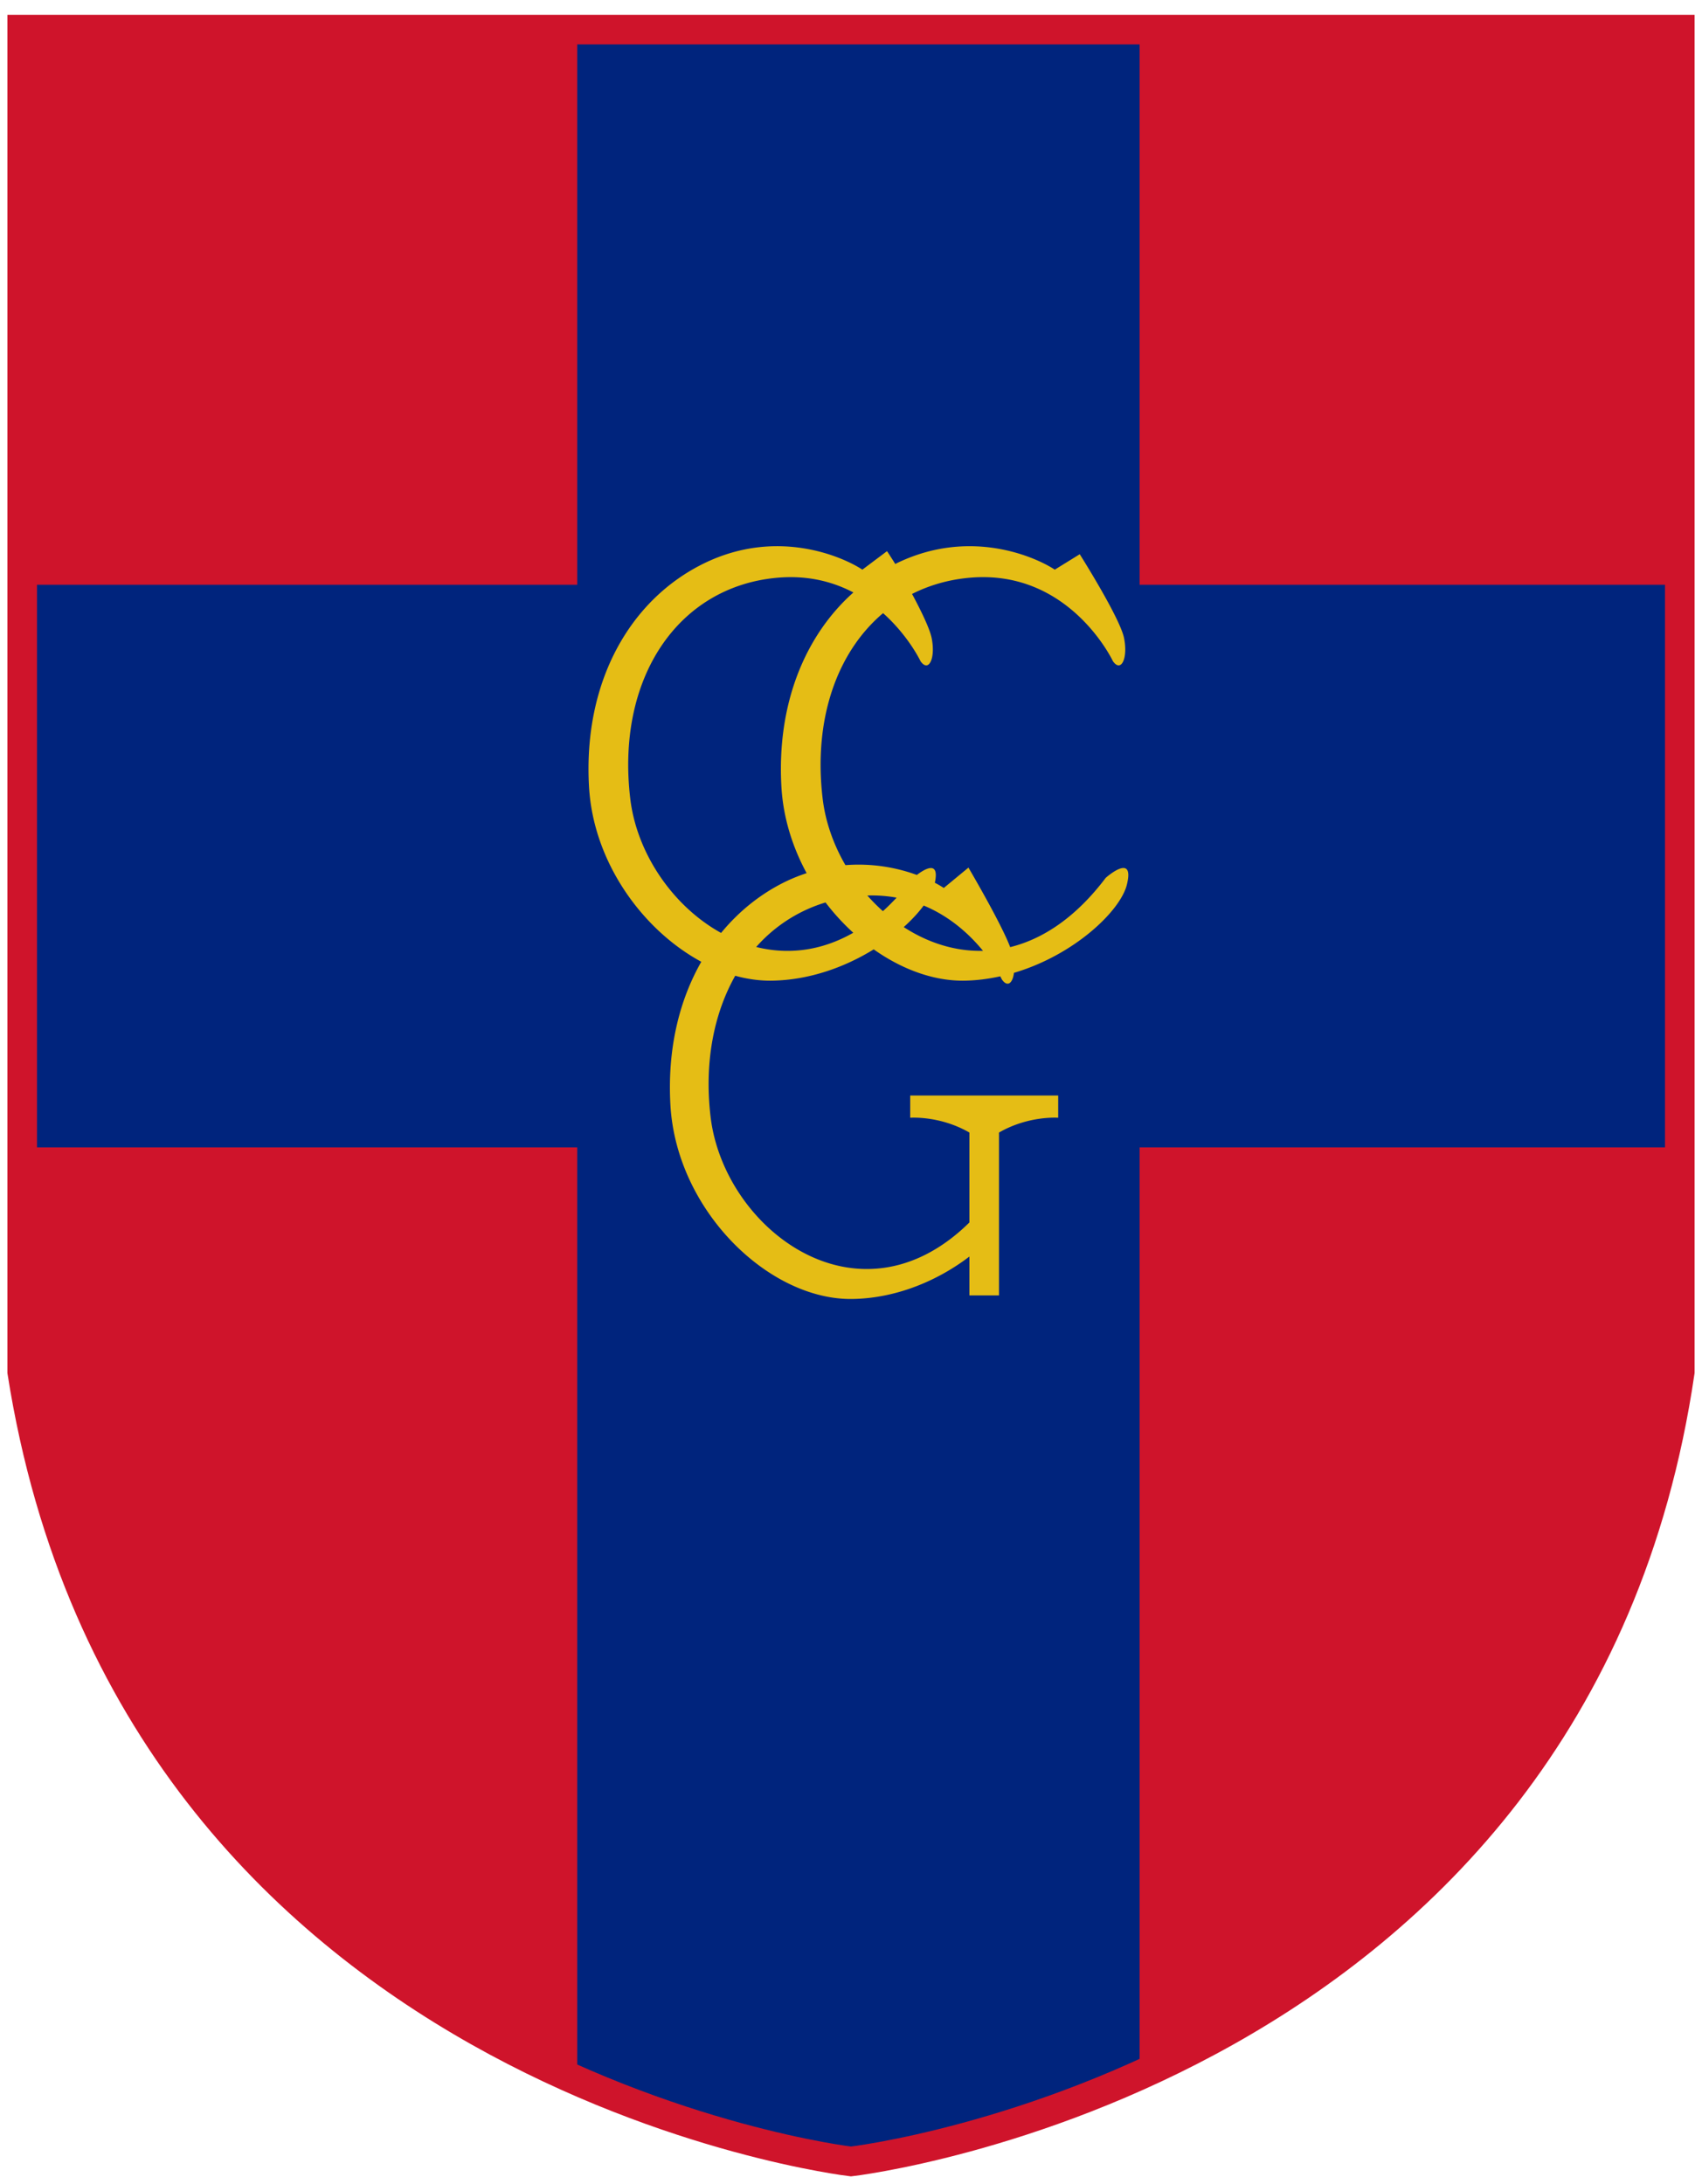 <svg xmlns="http://www.w3.org/2000/svg" width="230" height="295" xml:space="preserve"><path fill="#CF142B" d="M116 3H4v182.334C18.667 280.667 116 292 116 292s97.334-11.333 112-106.666V3H116z"/><path fill="#00247D" d="M228 79h-74V3H78v76H4v76h74v125.692C98.923 290.007 116 292 116 292s17.076-1.993 38-11.308V155h74V79z"/><path fill="#E5BD15" d="M149.422 118.59c-4.064 5.38-8.519 8.279-12.91 9.361-1.273-3.335-5.641-10.743-5.641-10.743l-3.332 2.75a13.611 13.611 0 0 0-1.209-.702c.676-3.133-1.443-1.811-2.432-1.055a22.933 22.933 0 0 0-9.65-1.324c-1.616-2.783-2.705-5.857-3.078-8.984-1.278-10.719 1.931-19.798 8.164-25.061 3.458 3.084 5.064 6.495 5.064 6.495 1.11 1.578 2.056-.411 1.498-3.146-.265-1.293-1.458-3.73-2.644-5.943 2.334-1.18 4.942-1.938 7.784-2.19 13.5-1.201 19.361 11.279 19.361 11.279 1.11 1.578 2.056-.411 1.498-3.146-.559-2.734-5.984-11.308-5.984-11.308l-3.373 2.084c-2.497-1.653-11.377-5.709-21.344-.875-.072.035-.141.078-.212.113-.223-.379-1.112-1.739-1.112-1.739l-3.332 2.5c-2.497-1.653-11.377-5.709-21.344-.875S78.787 92 79.596 106.269c.582 10.259 7.276 19.391 15.173 23.66-3.018 5.285-4.596 11.869-4.173 19.34.809 14.269 13.298 26.356 24.544 26.214 6.228-.08 11.86-2.675 15.86-5.733V175h4v-22c4-2.313 8-2 8-2v-3h-20v3s4-.313 8 2v12.148c-15 14.764-33.171.857-34.973-14.255-.879-7.371.44-13.962 3.327-19.075 1.622.448 3.29.684 4.894.664 5.17-.066 10.004-1.871 13.82-4.229 3.826 2.706 8.111 4.281 12.207 4.229 1.676-.021 3.313-.242 4.895-.587.146.272.226.434.226.434.767 1.09 1.456.478 1.624-.905 8.14-2.4 14.373-8.354 15.256-11.899 1.113-4.477-2.854-.935-2.854-.935zm-28.262 2.676a29.082 29.082 0 0 1-1.848 1.827 24.952 24.952 0 0 1-2.102-2.113 18.784 18.784 0 0 1 3.95.286zm-35.99-13.372c-1.931-16.188 6.367-28.644 19.867-29.845 4.126-.367 7.536.547 10.285 1.989-6.51 5.792-10.362 15.02-9.727 26.23.236 4.167 1.486 8.144 3.41 11.689a23.37 23.37 0 0 0-2.811 1.126c-3.373 1.636-6.329 4.002-8.75 6.951-6.505-3.597-11.389-10.723-12.274-18.14zm17.018 20.038a20.323 20.323 0 0 1 9.37-6.016 30.749 30.749 0 0 0 3.747 4.094c-4.426 2.529-8.954 2.965-13.117 1.922zm19.939-2.688c1.084-.978 2.002-1.968 2.694-2.911 3.644 1.507 6.286 4 8.019 6.12-3.83.09-7.503-1.126-10.713-3.209z"/><path fill="none" stroke="#CF142B" stroke-width="4" stroke-miterlimit="10" d="M116 4H3v181.334C18 280.667 115 292 115 292s98-11.333 112-106.666V4H116z"/></svg>
